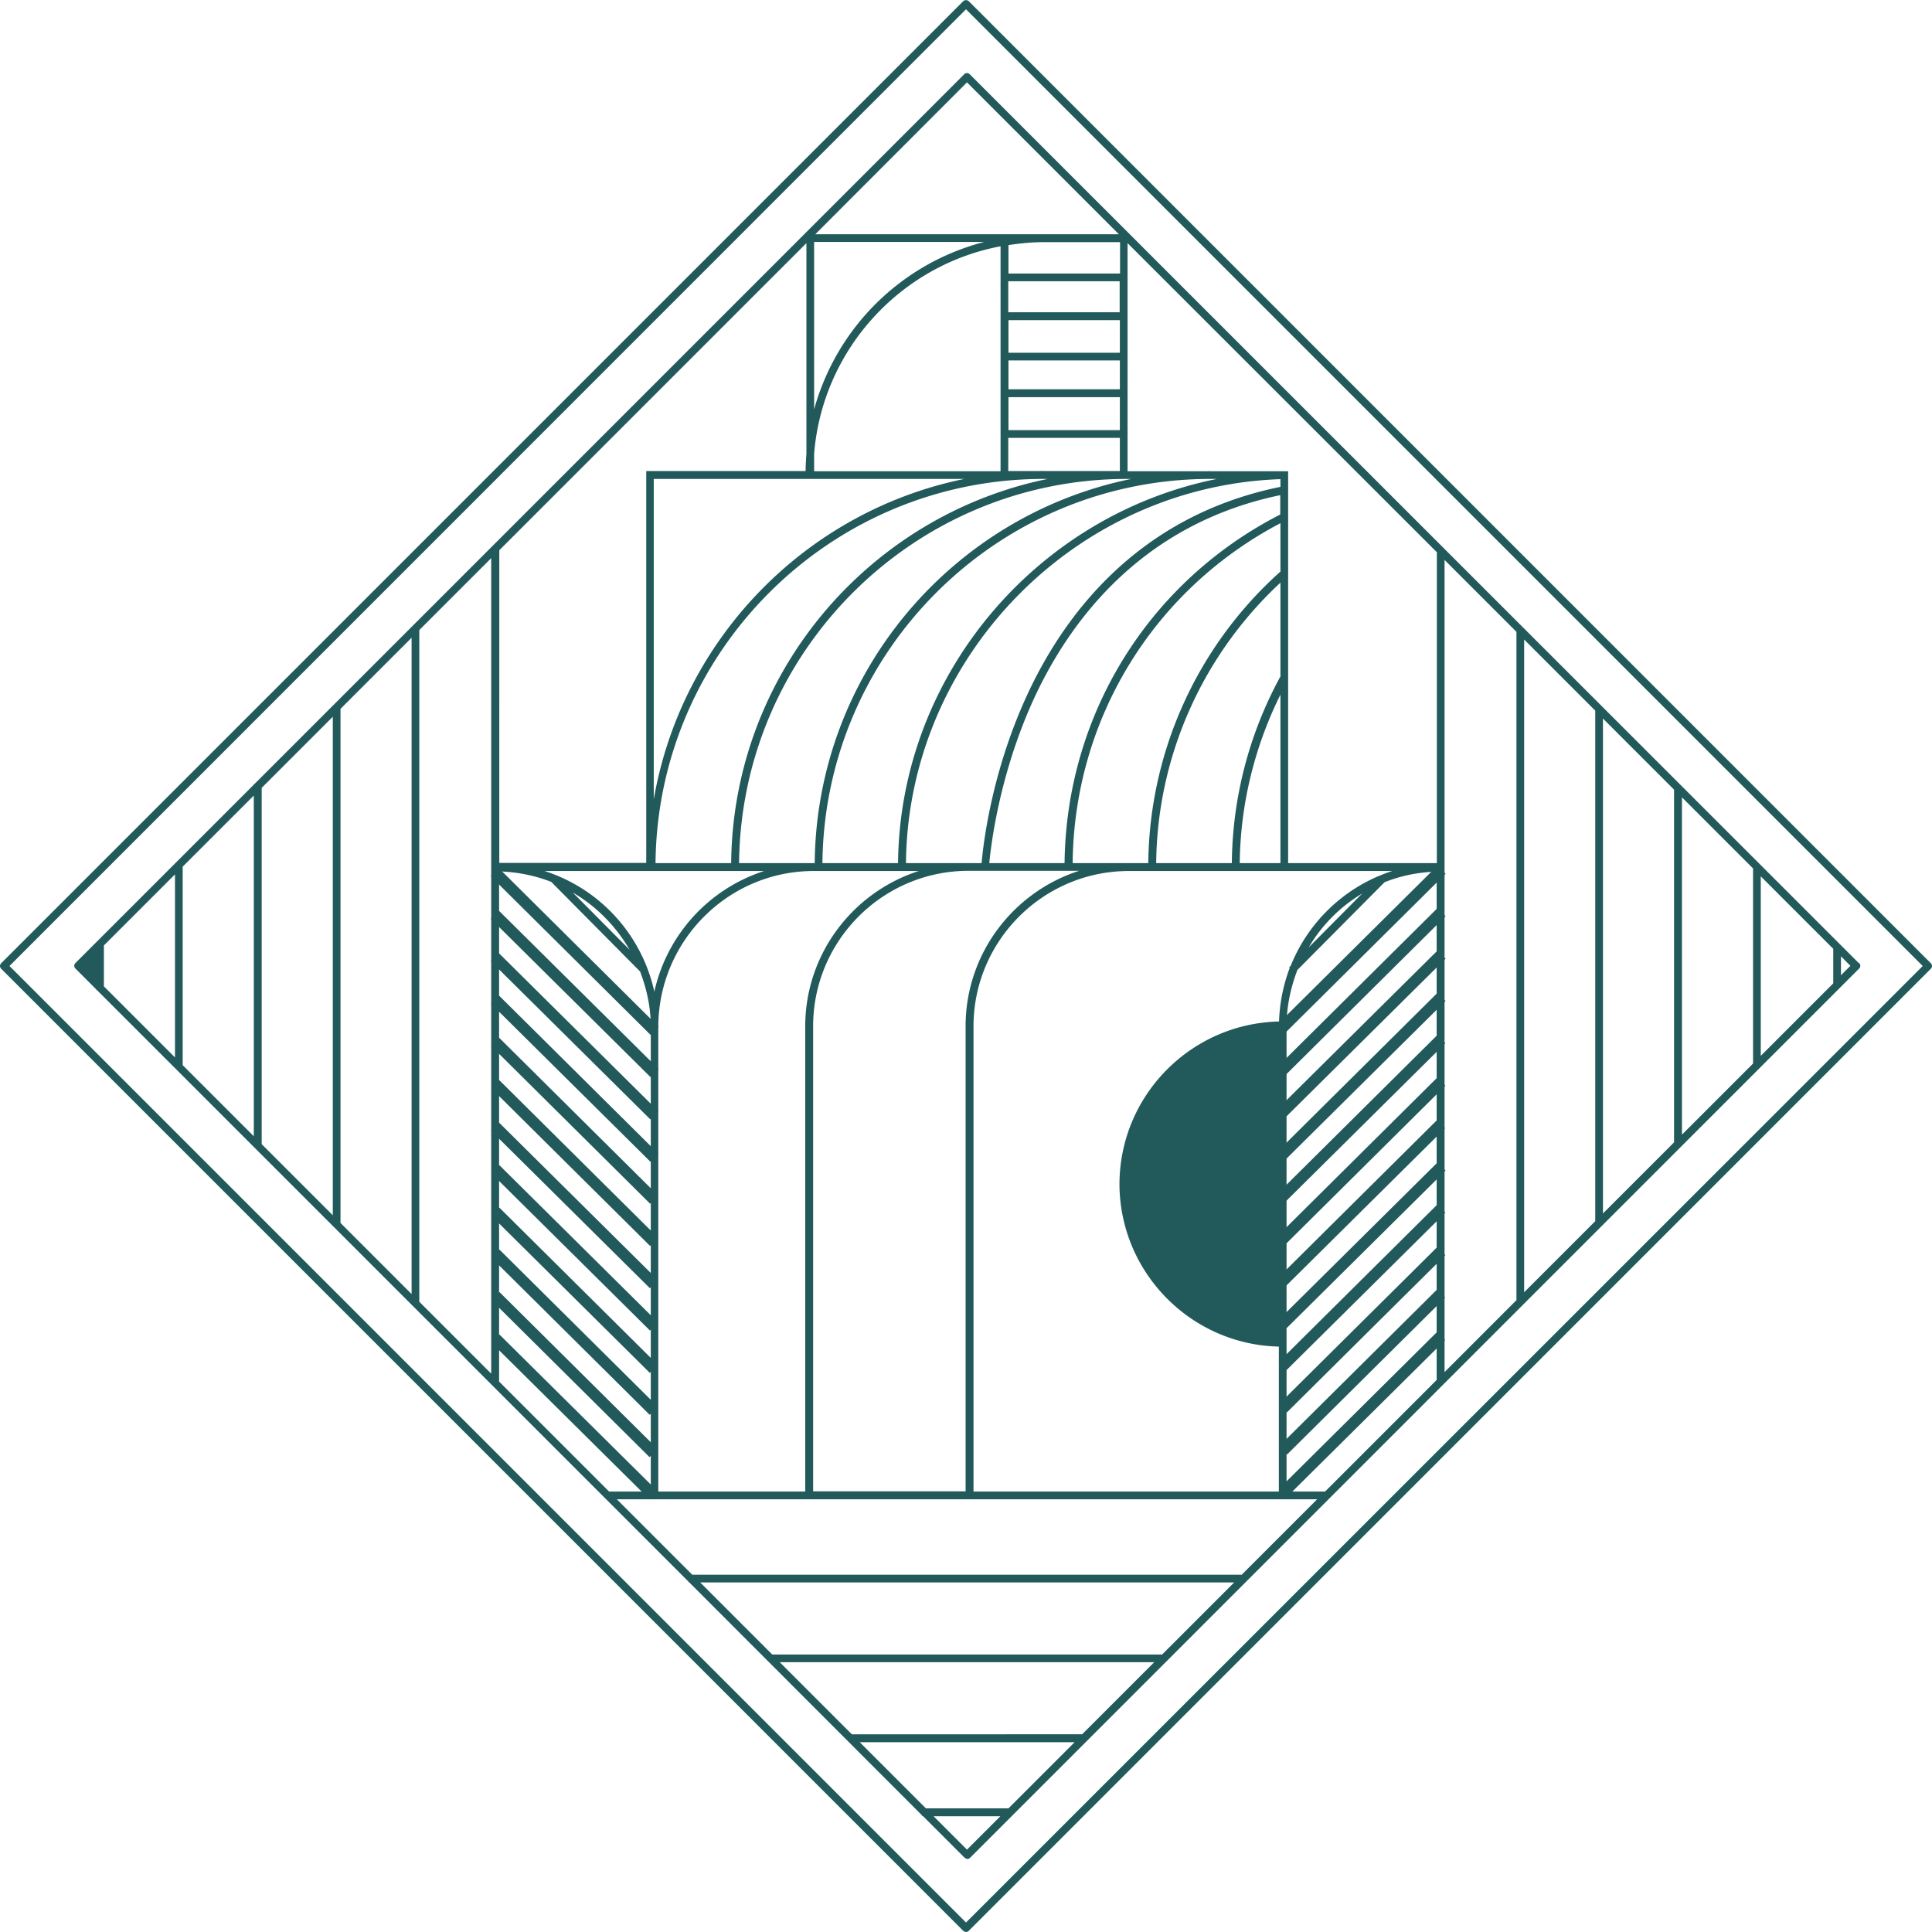 <svg id="Calque_1" xmlns="http://www.w3.org/2000/svg" viewBox="0 0 97.82 97.82"><defs><style>.cls-1{fill:#22595a;stroke-width:0}</style></defs><path class="cls-1" d="m32.89 75.79-7.87-7.81.28-.27 7.86 7.8-.27.28z"/><path class="cls-1" d="m25.15 67.98 7.74 7.67.14-.14-7.74-7.68-.14.15Zm7.74 7.94-.07-.07-7.94-7.87.41-.41.07.07 7.94 7.87-.41.4Zm0-2.27-7.87-7.81.27-.28 7.88 7.82-.28.27z"/><path class="cls-1" d="m25.15 65.84 7.75 7.68.14-.14-7.75-7.68-.14.15Zm7.74 7.94-.07-.07-7.94-7.88.41-.41.07.07 7.94 7.88-.41.4Zm.01-2.27-7.89-7.82.28-.27 7.88 7.82-.27.27z"/><path class="cls-1" d="m25.15 63.69 7.75 7.69.14-.14-7.75-7.69-.14.15Zm7.75 7.95-.07-.07-7.95-7.89.41-.41.07.07 7.95 7.89-.41.4Zm0-2.26-7.89-7.83.28-.28 7.89 7.83-.28.28z"/><path class="cls-1" d="m25.14 61.55 7.76 7.7.14-.14-7.76-7.7-.14.15Zm7.76 7.96-.07-.07-7.96-7.89.41-.41.07.07 7.96 7.9-.41.4Zm.01-2.27-7.9-7.84.27-.27 7.9 7.83-.27.28z"/><path class="cls-1" d="m25.14 59.4 7.77 7.71.14-.14-7.77-7.71-.14.15Zm7.77 7.97-.07-.07-7.97-7.9.41-.41.07.07 7.97 7.9-.41.4Zm0-2.27-7.9-7.84.27-.28 7.91 7.84-.28.28z"/><path class="cls-1" d="m25.14 57.26 7.78 7.71.14-.14-7.78-7.72-.14.15Zm7.77 7.97-.07-.07-7.98-7.91.41-.41.07.07 7.98 7.91-.41.4Zm.01-2.27L25 55.11l.28-.28 7.91 7.86-.27.27z"/><path class="cls-1" d="m25.13 55.11 7.79 7.72.14-.14-7.79-7.72-.14.15Zm7.79 7.98-.07-.07-7.98-7.92.41-.41.07.07 7.98 7.92-.41.4Zm0-2.27L25 52.96l.27-.27 7.93 7.86-.28.27z"/><path class="cls-1" d="m25.13 52.96 7.79 7.73.14-.14-7.79-7.73-.14.15Zm7.79 7.99-.07-.07-7.99-7.93.41-.41.07.07 7.99 7.93-.41.4Zm.01-2.26L25 50.82l.27-.28 7.93 7.87-.27.28z"/><path class="cls-1" d="m25.13 50.82 7.8 7.74.14-.14-7.8-7.74-.14.15Zm7.8 8-.07-.07-8-7.93.41-.41.07.07 8 7.94-.41.4Zm0-2.27-7.94-7.88.28-.27 7.94 7.87-.28.28z"/><path class="cls-1" d="m25.12 48.67 7.81 7.75.14-.14-7.81-7.75-.14.14Zm7.81 8.01-.07-.07-8.01-7.94.41-.41.07.07 8.01 7.94-.41.4Zm.01-2.27-7.95-7.88.28-.28 7.94 7.89-.27.27z"/><path class="cls-1" d="m25.12 46.53 7.82 7.75.14-.14-7.82-7.75-.14.14Zm7.82 8.01-.07-.07-8.02-7.95.41-.41.07.07 8.02 7.95-.41.4Zm0-2.27-7.95-7.89.27-.27L33.22 52l-.28.27z"/><path class="cls-1" d="m25.12 44.38 7.83 7.76.14-.14-7.83-7.76-.14.14Zm7.82 8.02-.07-.07-8.02-7.96.41-.41.07.07 8.02 7.96-.41.4Z"/><path class="cls-1" transform="rotate(-44.81 68.953 71.605)" d="M63.42 71.41H74.5v.39H63.42z"/><path class="cls-1" d="m65.02 75.37.14.14 7.74-7.67-.14-.15-7.74 7.68Zm.14.41-.4-.4.07-.07 7.93-7.87.41.41-.07.07-7.94 7.87Z"/><path class="cls-1" transform="rotate(-44.81 68.956 69.464)" d="M63.41 69.27H74.5v.39H63.41z"/><path class="cls-1" d="m65.01 73.24.14.14 7.75-7.68-.14-.15-7.75 7.68Zm.14.4-.4-.4.07-.07 7.94-7.88.41.41-.07.07-7.94 7.88Z"/><path class="cls-1" transform="rotate(-44.81 68.947 67.318)" d="M63.4 67.13h11.11v.39H63.4z"/><path class="cls-1" d="m65.01 71.1.14.14 7.76-7.69-.14-.15-7.75 7.69Zm.14.4-.4-.4.07-.07 7.95-7.89.41.41-.07.07-7.95 7.89Z"/><path class="cls-1" transform="rotate(-44.81 68.95 65.176)" d="M63.4 64.99h11.12v.39H63.4z"/><path class="cls-1" d="m65 68.96.14.14 7.76-7.7-.14-.15-7.76 7.7Zm.14.4-.4-.4.07-.07 7.96-7.9.41.41-.07.07-7.96 7.89Z"/><path class="cls-1" transform="rotate(-44.81 68.953 63.035)" d="M63.39 62.85h11.13v.39H63.39z"/><path class="cls-1" d="m65 66.82.14.14 7.77-7.71-.14-.15L65 66.81Zm.14.41-.4-.4.07-.07 7.97-7.9.41.41-.07.07-7.97 7.9Z"/><path class="cls-1" transform="rotate(-44.81 68.939 60.9)" d="M63.38 60.71h11.14v.39H63.38z"/><path class="cls-1" d="m64.99 64.68.14.14 7.78-7.71-.14-.15-7.78 7.72Zm.14.41-.41-.4.07-.07 7.97-7.91.41.41-.07.07-7.98 7.91Z"/><path class="cls-1" transform="rotate(-44.81 68.942 58.76)" d="M63.38 58.56h11.15v.39H63.38z"/><path class="cls-1" d="m64.99 62.55.14.14 7.79-7.72-.14-.15-7.79 7.72Zm.14.4-.41-.4.07-.07 7.98-7.92.41.41-.07.07-7.98 7.92Z"/><path class="cls-1" transform="rotate(-44.81 68.945 56.618)" d="M63.37 56.42h11.16v.39H63.37z"/><path class="cls-1" d="m64.98 60.41.14.14 7.8-7.73-.14-.15-7.79 7.73Zm.14.4-.41-.4.07-.07 7.99-7.93.41.41-.07.07-7.99 7.92Z"/><path class="cls-1" transform="rotate(-44.81 68.936 54.472)" d="M63.36 54.28h11.17v.39H63.36z"/><path class="cls-1" d="m64.98 58.27.14.14 7.8-7.74-.14-.15-7.8 7.74Zm.14.41-.41-.4.07-.07 8-7.94.41.41-.07.07-8 7.93Z"/><path class="cls-1" transform="rotate(-44.81 68.939 52.33)" d="M63.36 52.14h11.19v.39H63.36z"/><path class="cls-1" d="m64.97 56.13.14.14 7.81-7.75-.14-.14-7.81 7.75Zm.14.41-.41-.4.07-.07 8.01-7.94.41.41-.07.07-8.01 7.94Z"/><path class="cls-1" transform="rotate(-44.81 68.942 50.19)" d="M63.35 50h11.2v.39h-11.2z"/><path class="cls-1" d="m64.97 54 .14.14 7.82-7.75-.14-.14L64.97 54Zm.14.4-.41-.4.07-.07 8.01-7.95.41.41-.07.07-8.01 7.95Z"/><path class="cls-1" transform="rotate(-44.81 68.945 48.048)" d="M63.34 47.85h11.21v.39H63.34z"/><path class="cls-1" d="m64.96 51.86.14.14 7.83-7.76-.14-.14-7.83 7.76Zm.14.4-.41-.4.07-.07 8.02-7.96.41.41-.07.07-8.02 7.96Z"/><path class="cls-1" d="M94.12 48.77 49.1 3.76a.193.193 0 0 0-.28 0L12.89 39.69h-.03v.03l-9.04 9.04c-.08.08-.08.2 0 .28l1.06 1.06v.03h.03l29.96 29.96v.03h.03l11.79 11.8v.03h.04l2.11 2.11s.09.06.14.06c.06 0 .1-.02.14-.06l45.01-45.02c.08-.08.08-.2 0-.28Zm-89.25.78-.64-.64.64-.64v1.28Zm3.99 3.99-3.6-3.6v-2.07l3.6-3.6v9.27Zm3.99 3.99-3.6-3.6V43.88l3.6-3.6v17.25Zm52.49-8.62-.07.07.03.03a8.43 8.43 0 0 0-.54 2.71c-4.46.1-8.05 3.73-8.08 8.2s0 .02 0 .03v.03c.03 4.46 3.62 8.1 8.07 8.2v7.34H49.29V51.97c0-4.34 3.53-7.87 7.87-7.87H70.5c-.2.06-.39.13-.58.21s-.01 0-.01 0a8.317 8.317 0 0 0-4.56 4.59Zm3.63-3.67-2.71 2.73a7.786 7.786 0 0 1 2.71-2.73Zm-4.22 6.88v15.65c-4.24-.11-7.66-3.56-7.67-7.82a7.86 7.86 0 0 1 7.67-7.82ZM27.58 44.1h11.11a8.316 8.316 0 0 0-5.56 6.11 8.28 8.28 0 0 0-5.56-6.11Zm4.3 3.99L29 45.19c1.2.7 2.18 1.7 2.88 2.9ZM56.7 16.21v1.65h-5.64v-1.65h5.64Zm-5.65-.4v-1.57h5.64v1.57h-5.64Zm5.65 2.44v1.46h-5.64v-1.46h5.64Zm0 1.86v1.67h-5.64v-1.67h5.64Zm0 2.06v1.68h-3.86c-.08-.01-.16 0-.23 0h-1.56v-1.68h5.64Zm-4.09 2.08h.43c-9.07 1.86-15.93 9.86-16.02 19.45h-3.83c.1-10.67 8.75-19.33 19.42-19.45ZM33.1 40.48V24.25h15.72C40.78 25.9 34.5 32.36 33.1 40.48Zm.23 11.53c0-4.36 3.53-7.91 7.87-7.91h5.32c-3.33 1.07-5.75 4.19-5.75 7.87v23.55h-7.44V52.01Zm7.84-.05c0-4.34 3.53-7.87 7.87-7.87h5.6c-3.33 1.07-5.75 4.19-5.75 7.87v23.55h-7.72V51.96Zm21.2-8.26h-3.83c.05-5.4 2.34-10.53 6.29-14.2v4.75a20.064 20.064 0 0 0-2.46 9.45Zm2.46-8.53v8.53h-2.06c.03-2.97.75-5.89 2.06-8.53Zm-6.69 8.53h-3.83c.07-7.28 4.08-13.83 10.52-17.21v2.45a20.063 20.063 0 0 0-6.69 14.75Zm-4.23 0h-3.82c.08-.88.5-4.45 2.22-8.24 1.8-3.95 5.44-8.92 12.51-10.39v.98c-6.68 3.42-10.84 10.16-10.92 17.66Zm10.92-19.05c-7.31 1.49-11.04 6.61-12.88 10.66-1.77 3.88-2.18 7.54-2.25 8.39h-3.83c.1-10.42 8.55-19.08 18.96-19.44v.4ZM45.47 43.7h-3.83c.11-10.67 8.76-19.33 19.42-19.45h.55c-9.1 1.83-16.05 9.91-16.14 19.45Zm-4.22 0h-3.83c.11-10.67 8.75-19.33 19.42-19.45h.43c-9.08 1.86-15.93 9.86-16.02 19.45ZM56.7 13.85h-5.64v-1.44c.58-.09 1.18-.15 1.79-.15h3.86v1.59Zm-7.74-9.68 7.69 7.69H41.28l7.68-7.69Zm-7.74 8.08h8.61a12.078 12.078 0 0 0-8.61 8.48v-8.48Zm0 10.73c.42-5.26 4.35-9.55 9.44-10.51v11.39h-9.44v-.88Zm-15.95 4.89 15.56-15.56v10.66c-.02.29-.04.58-.04.88h-8.07v19.84h-7.44V27.86Zm-8.42 33.66-3.6-3.6V39.89l3.6-3.6v25.24Zm3.99 3.99-3.6-3.6V35.89l3.6-3.6v33.22Zm4.03 4.03-3.64-3.64V31.9l3.64-3.64v41.29Zm.4.4V44.12c.93.03 1.82.21 2.64.53l4.5 4.54c.33.87.54 1.8.54 2.78v23.55h-2.11l-5.57-5.57Zm23.69 23.7-1.69-1.69h3.38l-1.69 1.69Zm2.09-2.09h-4.17l-3.35-3.35h10.88l-3.35 3.35Zm3.74-3.75H43.13l-3.65-3.65h18.96l-3.65 3.65Zm4.05-4.04H39.1l-3.65-3.65h27.04l-3.65 3.65Zm4.04-4.04H35.05l-3.82-3.82h35.46l-3.82 3.82Zm9.87-9.87-5.66 5.66h-1.95V51.97c0-1.01.21-1.97.55-2.86l4.41-4.44c.82-.33 1.71-.51 2.64-.54v25.74Zm0-26.16h-7.53V23.86h-3.93c-.08-.01-.15 0-.23 0h-3.97V12.31l15.66 15.65V43.7Zm4.03 22.13-3.64 3.64V28.35l3.64 3.64v33.84Zm3.99-4-3.6 3.6V32.38l3.6 3.6v25.85Zm3.99-3.99-3.6 3.6V36.38l3.6 3.6v17.87Zm4-3.99-3.6 3.6V40.37l3.6 3.6v9.88Zm4.06-4.06-3.67 3.67v-9.09l3.67 3.67v1.76Zm.39-.4v-.97l.48.48-.48.48Z"/><path class="cls-1" d="M64.75 52.12v15.65c-4.24-.11-7.66-3.56-7.67-7.82a7.86 7.86 0 0 1 7.67-7.82Z"/><path class="cls-1" d="M64.84 67.86h-.1c-4.34-.11-7.75-3.59-7.76-7.92a7.925 7.925 0 0 1 7.76-7.92h.1v15.84Zm-.19-15.64a7.733 7.733 0 0 0-7.49 7.73c.02 4.2 3.3 7.57 7.49 7.73V52.23Z"/><path class="cls-1" d="M97.76 48.77 49.05.06c-.08-.07-.21-.07-.28 0L.06 48.77c-.08.08-.08.2 0 .28l48.71 48.71s.09.06.14.06.1-.02.14-.06l48.71-48.71c.08-.08.08-.2 0-.28ZM48.91 97.34.48 48.91 48.91.47l48.44 48.44-48.44 48.43Z"/><path class="cls-1" d="M4.87 48.27v1.28l-.64-.64.64-.64z"/><path class="cls-1" d="m4.96 49.78-.87-.87.87-.87v1.74Zm-.6-.87.41.41v-.83l-.41.42Z"/></svg>
